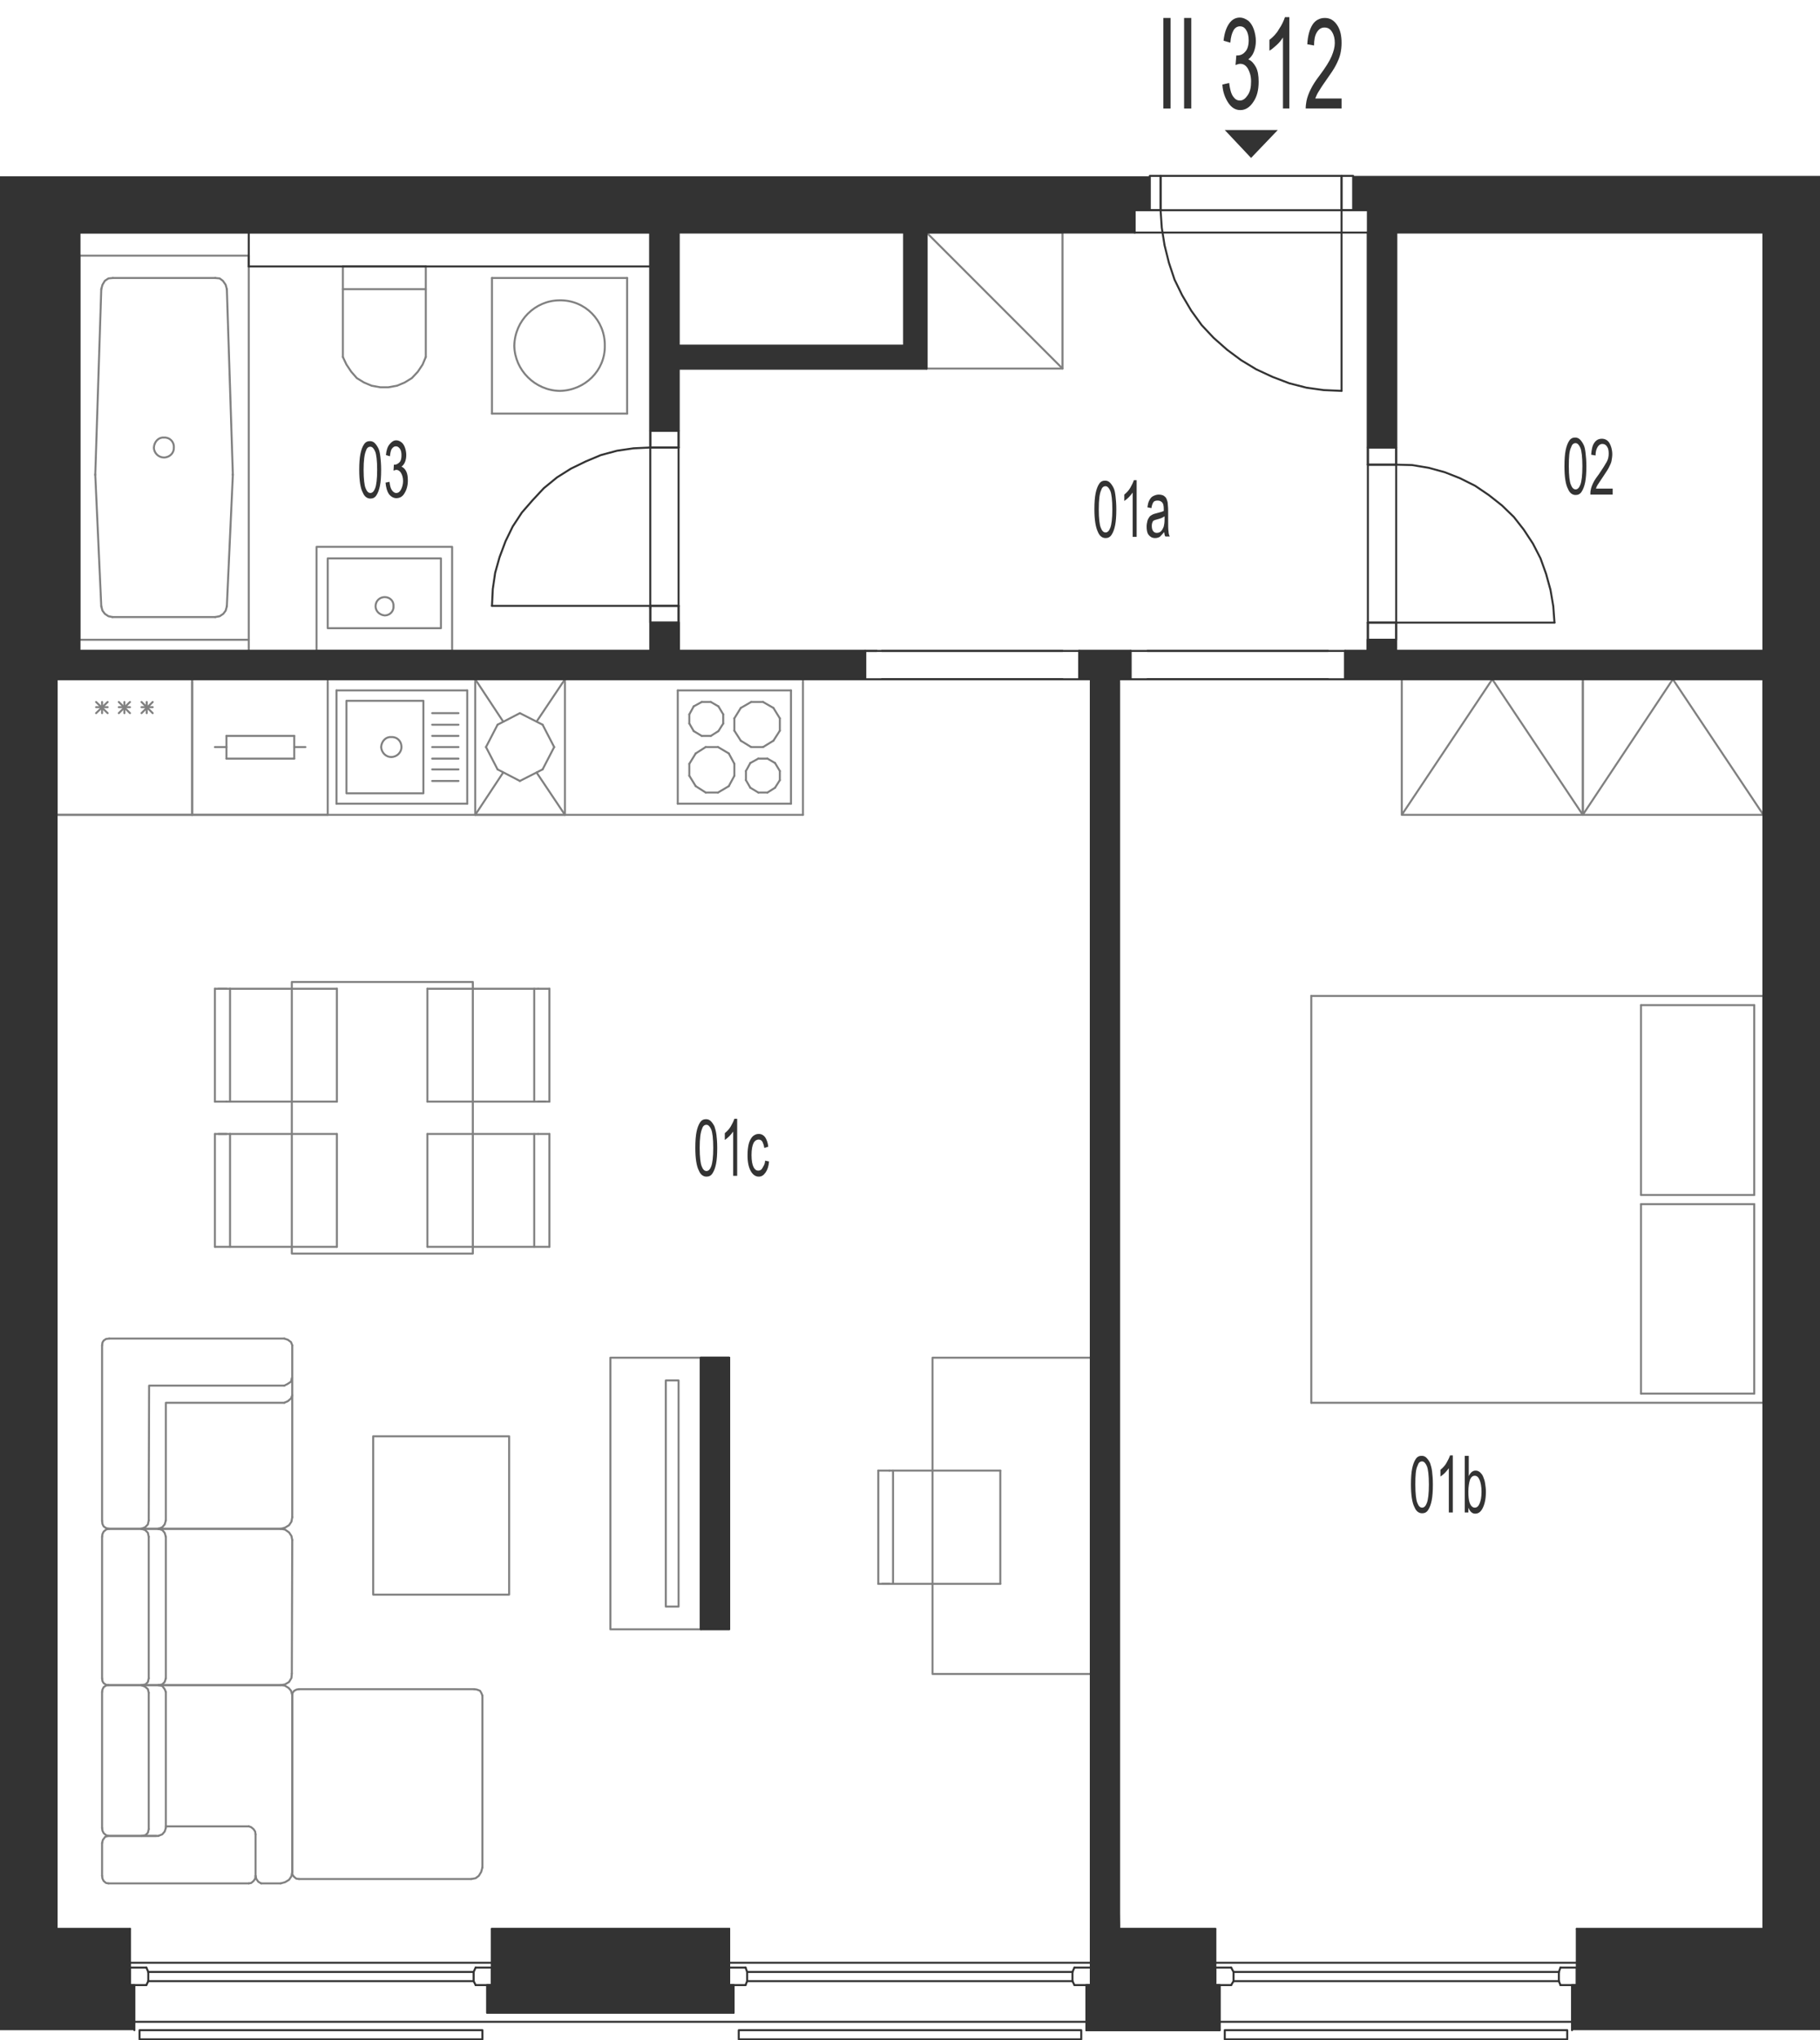 <?xml version="1.0" encoding="utf-8"?>
<!-- Generator: Adobe Illustrator 28.2.0, SVG Export Plug-In . SVG Version: 6.00 Build 0)  -->
<svg version="1.1" xmlns="http://www.w3.org/2000/svg" xmlns:xlink="http://www.w3.org/1999/xlink" x="0px" y="0px"
	 viewBox="0 0 456.5 511.5" style="enable-background:new 0 0 456.5 511.5;" xml:space="preserve">
<style type="text/css">
	.st0{fill:none;stroke:#808080;stroke-width:0.5;stroke-linecap:round;stroke-linejoin:round;stroke-miterlimit:10;}
	.st1{fill:none;stroke:#333333;stroke-width:0.5;stroke-linecap:round;stroke-linejoin:round;stroke-miterlimit:10;}
	.st2{fill-rule:evenodd;clip-rule:evenodd;fill:#333333;}
	.st3{fill:#333333;}
</style>
<g id="vybaveni">
	<polyline class="st0" points="397,204.3 351.6,204.3 351.6,170.3 397,170.3 397,204.3 374.3,170.3 351.6,204.3 	"/>
	<line class="st0" x1="201.4" y1="204.3" x2="14.2" y2="204.3"/>
	<line class="st0" x1="48.2" y1="204.3" x2="14.2" y2="204.3"/>
	<line class="st0" x1="14.2" y1="170.3" x2="48.2" y2="170.3"/>
	<line class="st0" x1="27" y1="178.8" x2="24.1" y2="176"/>
	<line class="st0" x1="24.1" y1="178.8" x2="27" y2="176"/>
	<line class="st0" x1="24.1" y1="177.3" x2="27" y2="177.3"/>
	<line class="st0" x1="14.2" y1="204.3" x2="14.2" y2="170.3"/>
	<line class="st0" x1="25.6" y1="178.8" x2="25.6" y2="176"/>
	<line class="st0" x1="48.2" y1="170.3" x2="48.2" y2="204.3"/>
	<line class="st0" x1="38.3" y1="178.8" x2="35.5" y2="176"/>
	<line class="st0" x1="35.5" y1="178.8" x2="38.3" y2="176"/>
	<line class="st0" x1="35.5" y1="177.3" x2="38.3" y2="177.3"/>
	<line class="st0" x1="32.6" y1="178.8" x2="29.8" y2="176"/>
	<line class="st0" x1="29.8" y1="178.8" x2="32.6" y2="176"/>
	<line class="st0" x1="29.8" y1="177.3" x2="32.6" y2="177.3"/>
	<line class="st0" x1="31.2" y1="178.8" x2="31.2" y2="176"/>
	<line class="st0" x1="36.8" y1="178.8" x2="36.8" y2="176"/>
	<line class="st0" x1="82.2" y1="204.3" x2="48.2" y2="204.3"/>
	<line class="st0" x1="48.2" y1="170.3" x2="82.2" y2="170.3"/>
	<line class="st0" x1="53.9" y1="187.3" x2="56.8" y2="187.3"/>
	<line class="st0" x1="48.2" y1="204.3" x2="48.2" y2="170.3"/>
	<line class="st0" x1="82.2" y1="170.3" x2="82.2" y2="204.3"/>
	<line class="st0" x1="73.8" y1="190.2" x2="73.8" y2="184.5"/>
	<line class="st0" x1="56.8" y1="184.5" x2="56.8" y2="190.2"/>
	<line class="st0" x1="73.8" y1="184.5" x2="56.8" y2="184.5"/>
	<line class="st0" x1="76.6" y1="187.3" x2="73.8" y2="187.3"/>
	<line class="st0" x1="56.8" y1="190.2" x2="73.8" y2="190.2"/>
	<line class="st0" x1="182.8" y1="197.1" x2="184.2" y2="194.5"/>
	<line class="st0" x1="184.2" y1="191.5" x2="182.8" y2="188.9"/>
	<line class="st0" x1="170" y1="201.5" x2="198.4" y2="201.5"/>
	<line class="st0" x1="198.4" y1="173.1" x2="170" y2="173.1"/>
	<line class="st0" x1="195.6" y1="193.3" x2="195.6" y2="195.6"/>
	<line class="st0" x1="187.1" y1="195.6" x2="187.1" y2="193.3"/>
	<line class="st0" x1="184.2" y1="194.5" x2="184.2" y2="191.5"/>
	<line class="st0" x1="198.4" y1="173.1" x2="198.4" y2="201.5"/>
	<line class="st0" x1="192.5" y1="190.2" x2="194.4" y2="191.3"/>
	<line class="st0" x1="194" y1="185.7" x2="191.4" y2="187.3"/>
	<line class="st0" x1="191.4" y1="176" x2="194" y2="177.5"/>
	<line class="st0" x1="195.6" y1="183.2" x2="194" y2="185.7"/>
	<line class="st0" x1="194" y1="177.5" x2="195.6" y2="180.1"/>
	<line class="st0" x1="195.6" y1="180.1" x2="195.6" y2="183.2"/>
	<line class="st0" x1="194.4" y1="191.3" x2="195.6" y2="193.3"/>
	<line class="st0" x1="185.8" y1="177.5" x2="188.4" y2="176"/>
	<line class="st0" x1="188.4" y1="176" x2="191.4" y2="176"/>
	<line class="st0" x1="188.2" y1="191.3" x2="190.2" y2="190.2"/>
	<line class="st0" x1="191.4" y1="187.3" x2="188.4" y2="187.3"/>
	<line class="st0" x1="190.2" y1="190.2" x2="192.5" y2="190.2"/>
	<line class="st0" x1="185.8" y1="185.7" x2="184.2" y2="183.2"/>
	<line class="st0" x1="184.2" y1="183.2" x2="184.2" y2="180.1"/>
	<line class="st0" x1="184.2" y1="180.1" x2="185.8" y2="177.5"/>
	<line class="st0" x1="188.4" y1="187.3" x2="185.8" y2="185.7"/>
	<line class="st0" x1="187.1" y1="193.3" x2="188.2" y2="191.3"/>
	<line class="st0" x1="194.4" y1="197.5" x2="192.5" y2="198.7"/>
	<line class="st0" x1="195.6" y1="195.6" x2="194.4" y2="197.5"/>
	<line class="st0" x1="190.2" y1="198.7" x2="188.2" y2="197.5"/>
	<line class="st0" x1="192.5" y1="198.7" x2="190.2" y2="198.7"/>
	<line class="st0" x1="188.2" y1="197.5" x2="187.1" y2="195.6"/>
	<line class="st0" x1="172.9" y1="191.5" x2="172.9" y2="194.5"/>
	<line class="st0" x1="170" y1="173.1" x2="170" y2="201.5"/>
	<line class="st0" x1="174.5" y1="188.9" x2="177" y2="187.3"/>
	<line class="st0" x1="174" y1="177.1" x2="176" y2="176"/>
	<line class="st0" x1="176" y1="184.5" x2="174" y2="183.3"/>
	<line class="st0" x1="178.3" y1="176" x2="180.2" y2="177.1"/>
	<line class="st0" x1="178.3" y1="176" x2="176" y2="176"/>
	<line class="st0" x1="180.1" y1="187.3" x2="177" y2="187.3"/>
	<line class="st0" x1="180.2" y1="183.3" x2="178.3" y2="184.5"/>
	<line class="st0" x1="181.4" y1="181.4" x2="181.4" y2="179.1"/>
	<line class="st0" x1="181.4" y1="179.1" x2="180.2" y2="177.1"/>
	<line class="st0" x1="180.2" y1="183.3" x2="181.4" y2="181.4"/>
	<line class="st0" x1="180.1" y1="187.3" x2="182.8" y2="188.9"/>
	<line class="st0" x1="176" y1="184.5" x2="178.3" y2="184.5"/>
	<line class="st0" x1="172.9" y1="179.1" x2="172.9" y2="181.4"/>
	<line class="st0" x1="174" y1="177.1" x2="172.9" y2="179.1"/>
	<line class="st0" x1="172.9" y1="181.4" x2="174" y2="183.3"/>
	<line class="st0" x1="174.5" y1="188.9" x2="172.9" y2="191.5"/>
	<line class="st0" x1="177" y1="198.7" x2="174.5" y2="197.1"/>
	<line class="st0" x1="177" y1="198.7" x2="180.1" y2="198.7"/>
	<line class="st0" x1="182.8" y1="197.1" x2="180.1" y2="198.7"/>
	<line class="st0" x1="172.9" y1="194.5" x2="174.5" y2="197.1"/>
	<line class="st0" x1="201.4" y1="204.3" x2="201.4" y2="170.3"/>
	<polyline class="st0" points="442.3,204.3 397,204.3 397,170.3 442.3,170.3 442.3,204.3 419.6,170.3 397,204.3 	"/>
	<line class="st0" x1="123.4" y1="69.7" x2="123.4" y2="103.7"/>
	<line class="st0" x1="157.3" y1="103.7" x2="157.3" y2="69.7"/>
	<line class="st0" x1="157.3" y1="69.7" x2="123.4" y2="69.7"/>
	<line class="st0" x1="123.4" y1="103.7" x2="157.3" y2="103.7"/>
	<path class="st0" d="M129,86.7c0.1,6.1,5.2,11.2,11.4,11.3c6.3-0.1,11.4-5.1,11.3-11.3c0.1-6.4-5-11.5-11.3-11.4
		C134.2,75.3,129.1,80.4,129,86.7"/>
	<polyline class="st0" points="175.8,340.4 153.1,340.4 153.1,408.5 175.8,408.5 175.8,340.4 	"/>
	<polyline class="st0" points="170.2,346.1 167,346.1 167,402.8 170.2,402.8 170.2,346.1 	"/>
	<line class="st0" x1="232.4" y1="58.3" x2="226.8" y2="58.3"/>
	<line class="st0" x1="350.2" y1="58.3" x2="343.1" y2="58.3"/>
	<line class="st0" x1="442.3" y1="163.2" x2="442.3" y2="170.3"/>
	<line class="st0" x1="19.9" y1="163.2" x2="14.2" y2="163.2"/>
	<line class="st0" x1="163.1" y1="66.8" x2="163.1" y2="58.3"/>
	<line class="st0" x1="170.2" y1="86.7" x2="170.2" y2="92.4"/>
	<line class="st0" x1="170.2" y1="58.3" x2="14.2" y2="58.3"/>
	<line class="st0" x1="14.2" y1="170.3" x2="14.2" y2="58.3"/>
	<line class="st0" x1="62.4" y1="160.4" x2="62.4" y2="163.2"/>
	<polyline class="st0" points="232.4,92.4 266.5,92.4 266.5,58.3 232.4,58.3 232.4,92.4 	"/>
	<line class="st0" x1="232.4" y1="58.3" x2="266.5" y2="92.4"/>
	<polyline class="st0" points="75,471.1 74.3,471 73.7,470.5 73.3,469.9 73.3,469.2 	"/>
	<line class="st0" x1="73.3" y1="469.2" x2="73.3" y2="425.1"/>
	<polyline class="st0" points="73.3,425.1 73.4,424.4 73.8,423.9 74.4,423.6 75,423.5 	"/>
	<line class="st0" x1="75" y1="423.5" x2="118.9" y2="423.5"/>
	<polyline class="st0" points="118.9,423.5 119.6,423.6 120.4,423.9 120.7,424.4 121,425.1 	"/>
	<line class="st0" x1="121" y1="425.1" x2="121" y2="468.2"/>
	<polyline class="st0" points="121,468.2 120.7,469.3 120.1,470.3 119.3,470.9 118.2,471.1 	"/>
	<line class="st0" x1="118.2" y1="471.1" x2="75" y2="471.1"/>
	<polyline class="st0" points="73.3,349.8 73,350.6 72.2,351.3 71.3,351.7 	"/>
	<polyline class="st0" points="71.3,351.7 41.6,351.7 41.6,381.2 	"/>
	<polyline class="st0" points="41.6,381.2 41.3,382.2 40.7,382.9 39.7,383.3 	"/>
	<polyline class="st0" points="27.4,383.3 26.6,383.1 26,382.7 25.7,382.1 25.6,381.3 	"/>
	<line class="st0" x1="25.6" y1="381.3" x2="25.6" y2="337.3"/>
	<polyline class="st0" points="25.6,337.3 25.7,336.6 26,336.1 26.6,335.7 27.4,335.6 	"/>
	<line class="st0" x1="27.4" y1="335.6" x2="71.3" y2="335.6"/>
	<polyline class="st0" points="71.3,335.6 72.2,335.9 73,336.5 73.3,337.3 	"/>
	<line class="st0" x1="73.3" y1="337.3" x2="73.3" y2="380.4"/>
	<polyline class="st0" points="73.3,380.4 73.1,381.5 72.5,382.4 71.5,383 70.4,383.3 	"/>
	<line class="st0" x1="70.4" y1="383.3" x2="27.4" y2="383.3"/>
	<polyline class="st0" points="73.2,345.5 73,346.4 72.1,347 71.3,347.4 	"/>
	<polyline class="st0" points="71.3,347.4 37.4,347.4 37.3,381.2 	"/>
	<polyline class="st0" points="37.3,381.2 37.1,382.2 36.4,382.9 35.4,383.3 	"/>
	<polyline class="st0" points="39.8,422.5 40.7,422.3 41.3,421.7 41.6,420.8 	"/>
	<line class="st0" x1="41.6" y1="420.8" x2="41.6" y2="385.3"/>
	<polyline class="st0" points="41.6,385.3 41.3,384.3 40.7,383.6 39.7,383.3 	"/>
	<line class="st0" x1="39.7" y1="383.3" x2="27.2" y2="383.3"/>
	<polyline class="st0" points="27.2,383.3 26.6,383.5 26,384 25.7,384.6 25.6,385.3 	"/>
	<line class="st0" x1="25.6" y1="385.3" x2="25.6" y2="420.8"/>
	<polyline class="st0" points="25.6,420.8 25.7,421.5 26,422 26.6,422.4 27.2,422.5 	"/>
	<line class="st0" x1="27.2" y1="422.5" x2="39.8" y2="422.5"/>
	<line class="st0" x1="39.7" y1="422.5" x2="70.4" y2="422.5"/>
	<polyline class="st0" points="70.4,422.5 71.5,422.3 72.5,421.7 73.1,420.7 73.2,419.6 	"/>
	<line class="st0" x1="73.2" y1="419.6" x2="73.3" y2="386.1"/>
	<polyline class="st0" points="73.3,386.1 73.1,385.1 72.5,384.2 71.5,383.5 70.4,383.3 	"/>
	<line class="st0" x1="70.4" y1="383.3" x2="39.7" y2="383.3"/>
	<polyline class="st0" points="35.5,422.5 36.5,422.3 37.1,421.7 37.3,420.8 	"/>
	<line class="st0" x1="37.3" y1="420.8" x2="37.3" y2="385.3"/>
	<polyline class="st0" points="37.3,385.3 37.1,384.3 36.4,383.6 35.4,383.3 	"/>
	<line class="st0" x1="39.2" y1="460.3" x2="27.5" y2="460.3"/>
	<polyline class="st0" points="39.8,422.5 40.7,422.7 41.3,423.5 41.6,424.2 	"/>
	<line class="st0" x1="41.6" y1="424.2" x2="41.6" y2="458.3"/>
	<polyline class="st0" points="41.6,458.3 41.3,459.2 40.7,459.9 39.7,460.3 	"/>
	<line class="st0" x1="39.7" y1="460.3" x2="27.2" y2="460.3"/>
	<polyline class="st0" points="27.2,460.3 26.6,460.1 26,459.6 25.7,459 25.6,458.3 	"/>
	<line class="st0" x1="25.6" y1="458.3" x2="25.6" y2="424.2"/>
	<polyline class="st0" points="25.6,424.2 25.7,423.6 26,423 26.6,422.6 27.2,422.5 	"/>
	<line class="st0" x1="27.2" y1="422.5" x2="70.4" y2="422.5"/>
	<polyline class="st0" points="70.4,422.5 71.4,422.6 72.4,423.2 73,423.9 73.3,425 	"/>
	<line class="st0" x1="73.3" y1="425" x2="73.3" y2="469.3"/>
	<polyline class="st0" points="73.3,469.3 73.1,470.4 72.5,471.3 71.5,471.9 70.4,472.2 	"/>
	<line class="st0" x1="70.4" y1="472.2" x2="65.5" y2="472.2"/>
	<polyline class="st0" points="65.5,472.2 64.8,471.8 64.3,471.1 64.1,470.3 	"/>
	<line class="st0" x1="41.6" y1="457.9" x2="62.4" y2="457.9"/>
	<polyline class="st0" points="62.4,457.9 63,458.1 63.6,458.6 64,459.2 64.1,459.9 	"/>
	<line class="st0" x1="64.1" y1="459.9" x2="64.1" y2="470.3"/>
	<polyline class="st0" points="64.1,470.3 64,471 63.6,471.6 63,472.1 62.4,472.2 	"/>
	<line class="st0" x1="62.4" y1="472.2" x2="27.2" y2="472.2"/>
	<polyline class="st0" points="27.2,472.2 26.6,472.1 26,471.6 25.7,471 25.6,470.3 	"/>
	<line class="st0" x1="25.6" y1="470.3" x2="25.6" y2="462.1"/>
	<polyline class="st0" points="25.6,462.1 25.8,461.3 26.4,460.5 27.2,460.3 	"/>
	<polyline class="st0" points="35.5,460.3 36.5,460.1 37.1,459.5 37.3,458.6 	"/>
	<line class="st0" x1="37.3" y1="458.6" x2="37.3" y2="424.4"/>
	<polyline class="st0" points="37.3,424.4 37.1,423.5 36.4,422.9 35.4,422.5 	"/>
	<polyline class="st0" points="93.6,399.8 127.7,399.8 127.7,360.1 93.6,360.1 93.6,399.8 	"/>
	<line class="st0" x1="106.8" y1="66.8" x2="86" y2="66.8"/>
	<line class="st0" x1="86" y1="66.8" x2="86" y2="89.5"/>
	<polyline class="st0" points="86,89.5 86.9,91.4 88.1,93.2 89.5,94.8 91.3,95.9 93.2,96.7 95.4,97.1 97.4,97.1 99.6,96.7 
		101.5,95.9 103.3,94.8 104.8,93.2 106,91.4 106.8,89.5 	"/>
	<line class="st0" x1="106.8" y1="89.5" x2="106.8" y2="66.8"/>
	<line class="st0" x1="86" y1="72.5" x2="106.8" y2="72.5"/>
	<line class="st0" x1="84.4" y1="201.5" x2="84.4" y2="173.1"/>
	<line class="st0" x1="84.4" y1="173.1" x2="117.2" y2="173.1"/>
	<line class="st0" x1="117.2" y1="173.1" x2="117.2" y2="201.5"/>
	<line class="st0" x1="117.2" y1="201.5" x2="84.4" y2="201.5"/>
	<path class="st0" d="M95.6,187.3c0.1,1.4,1.2,2.5,2.5,2.5c1.5,0,2.6-1.2,2.6-2.5c0-1.5-1.1-2.6-2.6-2.5
		C96.8,184.7,95.7,185.8,95.6,187.3"/>
	<polyline class="st0" points="86.9,175.7 106.2,175.7 106.2,198.9 86.9,198.9 86.9,175.7 	"/>
	<line class="st0" x1="108.4" y1="184.5" x2="115" y2="184.5"/>
	<line class="st0" x1="108.4" y1="187.3" x2="115" y2="187.3"/>
	<line class="st0" x1="108.4" y1="181.7" x2="115" y2="181.7"/>
	<line class="st0" x1="108.4" y1="178.8" x2="115" y2="178.8"/>
	<line class="st0" x1="108.4" y1="190.2" x2="115" y2="190.2"/>
	<line class="st0" x1="108.4" y1="192.9" x2="115" y2="192.9"/>
	<line class="st0" x1="108.4" y1="195.8" x2="115" y2="195.8"/>
	<line class="st0" x1="84.5" y1="284.3" x2="84.5" y2="312.6"/>
	<line class="st0" x1="57.7" y1="284.3" x2="57.7" y2="312.6"/>
	<line class="st0" x1="53.9" y1="312.6" x2="53.9" y2="284.3"/>
	<line class="st0" x1="84.5" y1="247.9" x2="57.7" y2="247.9"/>
	<line class="st0" x1="56.8" y1="276.2" x2="84.5" y2="276.2"/>
	<line class="st0" x1="84.5" y1="284.3" x2="57.7" y2="284.3"/>
	<line class="st0" x1="57.7" y1="284.3" x2="54.8" y2="284.3"/>
	<line class="st0" x1="53.9" y1="284.3" x2="56.8" y2="284.3"/>
	<line class="st0" x1="57.7" y1="247.9" x2="57.7" y2="276.2"/>
	<line class="st0" x1="53.9" y1="276.2" x2="53.9" y2="247.9"/>
	<line class="st0" x1="53.9" y1="276.2" x2="56.8" y2="276.2"/>
	<line class="st0" x1="57.7" y1="247.9" x2="54.8" y2="247.9"/>
	<line class="st0" x1="53.9" y1="247.9" x2="56.8" y2="247.9"/>
	<line class="st0" x1="84.5" y1="247.9" x2="84.5" y2="276.2"/>
	<line class="st0" x1="107.2" y1="312.6" x2="107.2" y2="284.3"/>
	<line class="st0" x1="134" y1="312.6" x2="134" y2="284.3"/>
	<line class="st0" x1="137.8" y1="284.3" x2="137.8" y2="312.6"/>
	<line class="st0" x1="135" y1="284.3" x2="107.2" y2="284.3"/>
	<line class="st0" x1="107.2" y1="276.2" x2="134" y2="276.2"/>
	<line class="st0" x1="135" y1="247.9" x2="107.2" y2="247.9"/>
	<line class="st0" x1="107.2" y1="276.2" x2="107.2" y2="247.9"/>
	<line class="st0" x1="137.8" y1="284.3" x2="135" y2="284.3"/>
	<line class="st0" x1="134" y1="276.2" x2="134" y2="247.9"/>
	<line class="st0" x1="137.8" y1="247.9" x2="137.8" y2="276.2"/>
	<line class="st0" x1="137.8" y1="276.2" x2="135" y2="276.2"/>
	<line class="st0" x1="134" y1="276.2" x2="136.8" y2="276.2"/>
	<line class="st0" x1="137.8" y1="247.9" x2="135" y2="247.9"/>
	<polyline class="st0" points="73.2,314.3 73.2,246.2 118.6,246.2 118.6,314.3 73.2,314.3 	"/>
	<line class="st0" x1="53.9" y1="312.6" x2="84.5" y2="312.6"/>
	<line class="st0" x1="107.2" y1="312.6" x2="137.8" y2="312.6"/>
	<line class="st0" x1="328.9" y1="351.7" x2="328.9" y2="249.7"/>
	<line class="st0" x1="442.3" y1="249.7" x2="442.3" y2="351.7"/>
	<line class="st0" x1="440" y1="252" x2="440" y2="299.6"/>
	<line class="st0" x1="411.6" y1="252" x2="411.6" y2="299.6"/>
	<line class="st0" x1="328.9" y1="249.7" x2="442.3" y2="249.7"/>
	<line class="st0" x1="411.6" y1="252" x2="440" y2="252"/>
	<line class="st0" x1="442.3" y1="351.7" x2="328.9" y2="351.7"/>
	<line class="st0" x1="440" y1="299.6" x2="411.6" y2="299.6"/>
	<line class="st0" x1="440" y1="301.9" x2="411.6" y2="301.9"/>
	<line class="st0" x1="411.6" y1="301.9" x2="411.6" y2="349.4"/>
	<line class="st0" x1="440" y1="301.9" x2="440" y2="349.4"/>
	<line class="st0" x1="411.6" y1="349.4" x2="440" y2="349.4"/>
	<polyline class="st0" points="273.6,419.7 273.6,340.4 233.9,340.4 233.9,419.7 273.6,419.7 	"/>
	<line class="st0" x1="250.9" y1="397.1" x2="250.9" y2="368.7"/>
	<line class="st0" x1="224" y1="397.1" x2="224" y2="368.7"/>
	<line class="st0" x1="220.3" y1="368.7" x2="220.3" y2="397.1"/>
	<line class="st0" x1="250.9" y1="397.1" x2="224" y2="397.1"/>
	<line class="st0" x1="220.3" y1="397.1" x2="223.1" y2="397.1"/>
	<line class="st0" x1="224" y1="397.1" x2="221.3" y2="397.1"/>
	<line class="st0" x1="223.1" y1="368.7" x2="250.9" y2="368.7"/>
	<line class="st0" x1="220.3" y1="368.7" x2="223.1" y2="368.7"/>
	<line class="st0" x1="124.8" y1="181.7" x2="121.9" y2="187.3"/>
	<line class="st0" x1="130.4" y1="178.8" x2="124.8" y2="181.7"/>
	<line class="st0" x1="136.1" y1="181.7" x2="130.4" y2="178.8"/>
	<line class="st0" x1="139" y1="187.3" x2="136.1" y2="181.7"/>
	<line class="st0" x1="136.1" y1="192.9" x2="139" y2="187.3"/>
	<line class="st0" x1="130.4" y1="195.8" x2="136.1" y2="192.9"/>
	<line class="st0" x1="124.8" y1="192.9" x2="130.4" y2="195.8"/>
	<line class="st0" x1="121.9" y1="187.3" x2="124.8" y2="192.9"/>
	<line class="st0" x1="126.2" y1="180.9" x2="119.2" y2="170.3"/>
	<line class="st0" x1="141.7" y1="170.3" x2="134.6" y2="180.9"/>
	<line class="st0" x1="141.7" y1="204.3" x2="134.6" y2="193.7"/>
	<line class="st0" x1="119.2" y1="204.3" x2="126.2" y2="193.7"/>
	<line class="st0" x1="141.7" y1="170.3" x2="141.7" y2="204.3"/>
	<line class="st0" x1="119.2" y1="204.3" x2="141.7" y2="204.3"/>
	<line class="st0" x1="141.7" y1="170.3" x2="119.2" y2="170.3"/>
	<line class="st0" x1="119.2" y1="204.3" x2="119.2" y2="170.3"/>
	<line class="st0" x1="25.4" y1="152" x2="23.9" y2="119.1"/>
	<line class="st0" x1="58.4" y1="119.1" x2="56.9" y2="152"/>
	<line class="st0" x1="23.9" y1="118.9" x2="23.9" y2="119.1"/>
	<line class="st0" x1="58.4" y1="119.1" x2="58.4" y2="118.9"/>
	<line class="st0" x1="62.4" y1="160.4" x2="19.9" y2="160.4"/>
	<line class="st0" x1="54" y1="154.7" x2="28.2" y2="154.7"/>
	<polyline class="st0" points="25.4,152 25.7,153.1 26.3,153.9 27.2,154.5 28.2,154.7 	"/>
	<polyline class="st0" points="54,154.7 55.1,154.5 56,153.9 56.6,153.1 56.9,152 	"/>
	<line class="st0" x1="19.9" y1="160.4" x2="19.9" y2="64.1"/>
	<line class="st0" x1="62.4" y1="64.1" x2="62.4" y2="160.4"/>
	<line class="st0" x1="23.9" y1="118.9" x2="25.4" y2="72.5"/>
	<line class="st0" x1="56.9" y1="72.5" x2="58.4" y2="118.9"/>
	<path class="st0" d="M38.6,112.2c0,1.4,1.2,2.5,2.5,2.5c1.5,0,2.6-1.2,2.5-2.5c0.1-1.5-1.1-2.6-2.5-2.5
		C39.8,109.6,38.7,110.7,38.6,112.2"/>
	<line class="st0" x1="28.3" y1="69.7" x2="54" y2="69.7"/>
	<line class="st0" x1="19.9" y1="64.1" x2="62.4" y2="64.1"/>
	<polyline class="st0" points="28.3,69.7 27.2,69.8 26.3,70.4 25.7,71.4 25.4,72.5 	"/>
	<polyline class="st0" points="56.9,72.5 56.6,71.4 55.9,70.4 55.1,69.8 54,69.7 	"/>
	<polyline class="st0" points="113.4,137.1 79.4,137.1 79.4,163.2 113.4,163.2 113.4,137.1 	"/>
	<polyline class="st0" points="110.6,140 82.2,140 82.2,157.5 110.6,157.5 110.6,140 	"/>
	<path class="st0" d="M94.2,152c0,1.2,1,2.2,2.3,2.3c1.3,0,2.3-1.1,2.2-2.3c0.1-1.3-0.9-2.3-2.2-2.3C95.2,149.7,94.2,150.7,94.2,152
		"/>
</g>
<g id="vykres">
	<line class="st1" x1="14.2" y1="483.6" x2="14.2" y2="170.3"/>
	<line class="st1" x1="170.2" y1="58.3" x2="226.8" y2="58.3"/>
	<line class="st1" x1="232.4" y1="58.3" x2="284.6" y2="58.3"/>
	<line class="st1" x1="350.2" y1="58.3" x2="442.3" y2="58.3"/>
	<line class="st1" x1="442.3" y1="483.6" x2="442.3" y2="170.3"/>
	<line class="st1" x1="442.3" y1="163.2" x2="442.3" y2="58.3"/>
	<line class="st1" x1="32.6" y1="483.6" x2="32.6" y2="497.7"/>
	<line class="st1" x1="395.5" y1="483.6" x2="395.5" y2="497.7"/>
	<line class="st1" x1="32.6" y1="483.6" x2="14.2" y2="483.6"/>
	<line class="st1" x1="442.3" y1="483.6" x2="395.5" y2="483.6"/>
	<line class="st1" x1="32.6" y1="492.1" x2="123.4" y2="492.1"/>
	<line class="st1" x1="33.7" y1="506.9" x2="272.5" y2="506.9"/>
	<line class="st1" x1="123.4" y1="483.6" x2="123.4" y2="497.7"/>
	<line class="st1" x1="182.9" y1="483.6" x2="182.9" y2="497.7"/>
	<line class="st1" x1="273.6" y1="483.6" x2="273.6" y2="497.7"/>
	<line class="st1" x1="304.8" y1="483.6" x2="304.8" y2="497.7"/>
	<line class="st1" x1="182.9" y1="492.1" x2="273.6" y2="492.1"/>
	<line class="st1" x1="304.8" y1="492.1" x2="395.5" y2="492.1"/>
	<line class="st1" x1="305.9" y1="506.9" x2="394.3" y2="506.9"/>
	<line class="st1" x1="123.4" y1="483.6" x2="182.9" y2="483.6"/>
	<line class="st1" x1="122.2" y1="504.6" x2="184" y2="504.6"/>
	<line class="st1" x1="273.6" y1="483.6" x2="304.8" y2="483.6"/>
	<line class="st1" x1="272.5" y1="509" x2="305.9" y2="509"/>
	<line class="st1" x1="123.4" y1="497.7" x2="182.9" y2="497.7"/>
	<line class="st1" x1="273.6" y1="497.7" x2="304.8" y2="497.7"/>
	<rect x="273.6" y="483.6" class="st1" width="31.2" height="14.2"/>
	<rect x="123.4" y="483.6" class="st1" width="59.5" height="14.2"/>
	<line class="st1" x1="391.4" y1="497.7" x2="395.5" y2="497.7"/>
	<line class="st1" x1="395.5" y1="497.7" x2="395.5" y2="493.3"/>
	<line class="st1" x1="395.5" y1="493.3" x2="391.4" y2="493.3"/>
	<line class="st1" x1="391.4" y1="493.3" x2="391" y2="494.4"/>
	<line class="st1" x1="391" y1="494.4" x2="391" y2="496.7"/>
	<line class="st1" x1="391" y1="496.7" x2="391.4" y2="497.7"/>
	<line class="st1" x1="391" y1="494.4" x2="309.4" y2="494.4"/>
	<line class="st1" x1="391" y1="496.7" x2="309.4" y2="496.7"/>
	<line class="st1" x1="308.8" y1="497.7" x2="304.8" y2="497.7"/>
	<line class="st1" x1="304.8" y1="497.7" x2="304.8" y2="493.3"/>
	<line class="st1" x1="304.8" y1="493.3" x2="308.8" y2="493.3"/>
	<line class="st1" x1="308.8" y1="493.3" x2="309.4" y2="494.4"/>
	<line class="st1" x1="309.4" y1="494.4" x2="309.4" y2="496.7"/>
	<line class="st1" x1="309.4" y1="496.7" x2="308.8" y2="497.7"/>
	<line class="st1" x1="269.5" y1="497.7" x2="273.6" y2="497.7"/>
	<line class="st1" x1="273.6" y1="497.7" x2="273.6" y2="493.3"/>
	<line class="st1" x1="273.6" y1="493.3" x2="269.5" y2="493.3"/>
	<line class="st1" x1="269.5" y1="493.3" x2="269" y2="494.4"/>
	<line class="st1" x1="269" y1="494.4" x2="269" y2="496.7"/>
	<line class="st1" x1="269" y1="496.7" x2="269.5" y2="497.7"/>
	<line class="st1" x1="269" y1="494.4" x2="187.4" y2="494.4"/>
	<line class="st1" x1="269" y1="496.7" x2="187.4" y2="496.7"/>
	<line class="st1" x1="187" y1="497.7" x2="182.9" y2="497.7"/>
	<line class="st1" x1="182.9" y1="497.7" x2="182.9" y2="493.3"/>
	<line class="st1" x1="182.9" y1="493.3" x2="187" y2="493.3"/>
	<line class="st1" x1="187" y1="493.3" x2="187.4" y2="494.4"/>
	<line class="st1" x1="187.4" y1="494.4" x2="187.4" y2="496.7"/>
	<line class="st1" x1="187.4" y1="496.7" x2="187" y2="497.7"/>
	<line class="st1" x1="119.3" y1="497.7" x2="123.4" y2="497.7"/>
	<line class="st1" x1="123.4" y1="497.7" x2="123.4" y2="493.3"/>
	<line class="st1" x1="123.4" y1="493.3" x2="119.3" y2="493.3"/>
	<line class="st1" x1="119.3" y1="493.3" x2="118.8" y2="494.4"/>
	<line class="st1" x1="118.8" y1="494.4" x2="118.8" y2="496.7"/>
	<line class="st1" x1="118.8" y1="496.7" x2="119.3" y2="497.7"/>
	<line class="st1" x1="118.8" y1="494.4" x2="37.2" y2="494.4"/>
	<line class="st1" x1="118.8" y1="496.7" x2="37.2" y2="496.7"/>
	<line class="st1" x1="36.7" y1="497.7" x2="32.6" y2="497.7"/>
	<line class="st1" x1="32.6" y1="497.7" x2="32.6" y2="493.3"/>
	<line class="st1" x1="32.6" y1="493.3" x2="36.7" y2="493.3"/>
	<line class="st1" x1="36.7" y1="493.3" x2="37.2" y2="494.4"/>
	<line class="st1" x1="37.2" y1="494.4" x2="37.2" y2="496.7"/>
	<line class="st1" x1="37.2" y1="496.7" x2="36.7" y2="497.7"/>
	<polyline class="st1" points="394.3,509 394.3,497.7 395.5,497.7 	"/>
	<polyline class="st1" points="272.5,509 272.5,497.7 273.6,497.7 	"/>
	<polyline class="st1" points="305.9,509 305.9,497.7 304.8,497.7 	"/>
	<polyline class="st1" points="122.2,504.6 122.2,497.7 123.4,497.7 	"/>
	<polyline class="st1" points="184,504.6 184,497.7 182.9,497.7 	"/>
	<polyline class="st1" points="33.7,509 33.7,497.7 32.6,497.7 	"/>
	<polyline class="st1" points="35,509 121,509 121,511.3 35,511.3 35,509 	"/>
	<polyline class="st1" points="307.2,509 393.1,509 393.1,511.3 307.2,511.3 307.2,509 	"/>
	<polyline class="st1" points="185.3,509 271.2,509 271.2,511.3 185.3,511.3 185.3,509 	"/>
	<line class="st1" x1="442.3" y1="163.2" x2="350.2" y2="163.2"/>
	<line class="st1" x1="442.3" y1="170.3" x2="337.4" y2="170.3"/>
	<line class="st1" x1="350.2" y1="156.1" x2="389.9" y2="156.1"/>
	<polyline class="st1" points="389.9,156.1 389.6,152 388.9,147.9 387.8,143.9 386.4,140 384.5,136.3 382.2,132.8 379.7,129.6 
		376.7,126.7 373.4,124.1 370,121.8 366.2,119.9 362.4,118.4 358.4,117.3 354.2,116.6 350.2,116.5 	"/>
	<line class="st1" x1="273.6" y1="483.6" x2="273.6" y2="170.3"/>
	<line class="st1" x1="280.7" y1="483.6" x2="280.7" y2="170.3"/>
	<line class="st1" x1="163.1" y1="163.2" x2="19.9" y2="163.2"/>
	<line class="st1" x1="217" y1="170.3" x2="14.2" y2="170.3"/>
	<line class="st1" x1="217" y1="163.2" x2="270.7" y2="163.2"/>
	<line class="st1" x1="217" y1="170.3" x2="270.7" y2="170.3"/>
	<polyline class="st1" points="163.1,112.2 158.9,112.4 154.8,113 150.7,114.1 146.9,115.7 143.2,117.5 139.7,119.7 136.4,122.4 
		133.6,125.4 130.9,128.5 128.6,132 126.8,135.7 125.3,139.7 124.2,143.6 123.6,147.7 123.4,151.9 	"/>
	<line class="st1" x1="163.1" y1="152.6" x2="163.1" y2="112.2"/>
	<line class="st1" x1="170.2" y1="151.9" x2="170.2" y2="112.2"/>
	<line class="st1" x1="170.2" y1="112.2" x2="163.1" y2="112.2"/>
	<line class="st1" x1="163.1" y1="58.3" x2="163.1" y2="112.2"/>
	<line class="st1" x1="170.2" y1="92.4" x2="170.2" y2="112.2"/>
	<polyline class="st1" points="163.1,112.2 170.2,112.2 170.2,108 163.1,108 163.1,112.2 	"/>
	<line class="st1" x1="170.2" y1="151.9" x2="163.1" y2="151.9"/>
	<line class="st1" x1="163.1" y1="151.9" x2="163.1" y2="163.2"/>
	<line class="st1" x1="170.2" y1="151.9" x2="170.2" y2="163.2"/>
	<line class="st1" x1="217" y1="170.3" x2="217" y2="163.2"/>
	<line class="st1" x1="217" y1="163.2" x2="170.2" y2="163.2"/>
	<line class="st1" x1="163.1" y1="151.9" x2="123.4" y2="151.9"/>
	<polyline class="st1" points="163.1,151.9 170.2,151.9 170.2,156.1 163.1,156.1 163.1,151.9 	"/>
	<line class="st1" x1="350.2" y1="156.1" x2="350.2" y2="116.5"/>
	<line class="st1" x1="343.1" y1="156.1" x2="343.1" y2="116.5"/>
	<line class="st1" x1="350.2" y1="116.5" x2="343.1" y2="116.5"/>
	<line class="st1" x1="350.2" y1="58.3" x2="350.2" y2="116.5"/>
	<line class="st1" x1="343.1" y1="58.3" x2="343.1" y2="116.5"/>
	<polyline class="st1" points="343.1,116.5 350.2,116.5 350.2,112.2 343.1,112.2 343.1,116.5 	"/>
	<line class="st1" x1="283.6" y1="170.3" x2="283.6" y2="163.2"/>
	<line class="st1" x1="337.4" y1="170.3" x2="337.4" y2="163.2"/>
	<line class="st1" x1="350.2" y1="156.1" x2="343.1" y2="156.1"/>
	<line class="st1" x1="283.6" y1="170.3" x2="280.7" y2="170.3"/>
	<line class="st1" x1="343.1" y1="163.2" x2="337.4" y2="163.2"/>
	<line class="st1" x1="350.2" y1="156.1" x2="350.2" y2="163.2"/>
	<line class="st1" x1="343.1" y1="156.1" x2="343.1" y2="163.2"/>
	<line class="st1" x1="270.7" y1="170.3" x2="270.7" y2="163.2"/>
	<line class="st1" x1="273.6" y1="170.3" x2="270.7" y2="170.3"/>
	<line class="st1" x1="283.6" y1="163.2" x2="270.7" y2="163.2"/>
	<line class="st1" x1="283.6" y1="163.2" x2="337.4" y2="163.2"/>
	<line class="st1" x1="283.6" y1="170.3" x2="337.4" y2="170.3"/>
	<polyline class="st1" points="343.1,156.1 350.2,156.1 350.2,160.4 343.1,160.4 343.1,156.1 	"/>
	<line class="st1" x1="170.2" y1="86.7" x2="226.8" y2="86.7"/>
	<line class="st1" x1="226.8" y1="86.7" x2="226.8" y2="58.3"/>
	<line class="st1" x1="170.2" y1="92.4" x2="232.4" y2="92.4"/>
	<line class="st1" x1="232.4" y1="92.4" x2="232.4" y2="58.3"/>
	<line class="st1" x1="170.2" y1="58.3" x2="170.2" y2="86.7"/>
	<line class="st1" x1="336.5" y1="52.7" x2="336.5" y2="98"/>
	<polyline class="st1" points="291.1,52.7 291.4,57.1 292.1,61.5 293.2,65.9 294.6,70.1 296.5,74 298.8,77.9 301.4,81.5 304.4,84.7 
		307.8,87.7 311.3,90.3 315.1,92.6 319.2,94.5 323.4,96.1 327.7,97.2 332,97.8 336.5,98 	"/>
	<line class="st1" x1="336.5" y1="52.7" x2="336.5" y2="44.1"/>
	<line class="st1" x1="291.1" y1="52.7" x2="291.1" y2="44.1"/>
	<polyline class="st1" points="336.5,44.1 339.4,44.1 339.4,52.7 336.5,52.7 336.5,44.1 	"/>
	<polyline class="st1" points="288.4,44.1 291.1,44.1 291.1,52.7 288.4,52.7 288.4,44.1 	"/>
	<line class="st1" x1="336.5" y1="44.1" x2="291.1" y2="44.1"/>
	<line class="st1" x1="336.5" y1="52.7" x2="343.1" y2="52.7"/>
	<line class="st1" x1="343.1" y1="52.7" x2="343.1" y2="58.3"/>
	<line class="st1" x1="284.6" y1="58.3" x2="284.6" y2="52.7"/>
	<line class="st1" x1="284.6" y1="52.7" x2="291.1" y2="52.7"/>
	<line class="st1" x1="284.6" y1="58.3" x2="343.1" y2="58.3"/>
	<line class="st1" x1="336.5" y1="52.7" x2="291.1" y2="52.7"/>
	<line class="st1" x1="163.1" y1="58.3" x2="19.9" y2="58.3"/>
	<line class="st1" x1="19.9" y1="58.3" x2="19.9" y2="163.2"/>
	<line class="st1" x1="280.7" y1="483.6" x2="273.6" y2="227"/>
	<path class="st1" d="M350.2,58.3v53.9h-7.1V58.3H350.2z M442.3,163.2v7.1H397h-45.4h-14.2v-7.1h5.6v-2.8h7.1v2.8H442.3 M217,163.2
		v7.1H14.2v-7.1h5.8h143.2v-7.1h7.1v7.1h49.6H217 M273.6,483.6V170.3h-2.9v-7.1h12.8v7.1h-2.9v313.3H273.6"/>
	<path class="st1" d="M19.9,66.8v96.4h-5.8V58.3h5.8V66.8z M170.2,86.7h56.6V58.3h5.6v34.1h-62.3V86.7"/>
	<rect x="163.1" y="58.3" class="st1" width="7.1" height="49.7"/>
	<polyline class="st1" points="175.8,340.4 182.9,340.4 182.9,408.5 175.8,408.5 175.8,340.4 	"/>
	<line class="st1" x1="163.1" y1="66.8" x2="62.4" y2="66.8"/>
	<line class="st1" x1="62.4" y1="66.8" x2="62.4" y2="58.3"/>
	<rect x="175.8" y="340.4" class="st1" width="7.1" height="68"/>
	<line class="st1" x1="221.2" y1="170.3" x2="266.5" y2="170.3"/>
	<line class="st1" x1="221.2" y1="163.2" x2="266.5" y2="163.2"/>
	<line class="st1" x1="287.8" y1="170.3" x2="333.1" y2="170.3"/>
	<line class="st1" x1="287.8" y1="163.2" x2="333.1" y2="163.2"/>
	<polyline class="st1" points="122.2,497.7 184,497.7 184,504.6 122.2,504.6 122.2,497.7 	"/>
	<polyline class="st1" points="272.5,497.7 305.9,497.7 305.9,509 272.5,509 272.5,497.7 	"/>
</g>
<g id="vyplne">
	<g>
		<polygon class="st2" points="304.8,483.6 280.7,483.6 280.7,170.3 283.6,170.3 283.6,163.2 270.7,163.2 270.7,170.3 273.6,170.3 
			273.6,483.6 273.6,497.7 272.5,497.7 272.5,509 305.9,509 305.9,497.7 304.8,497.7 		"/>
		<polygon class="st2" points="182.9,483.6 123.4,483.6 123.4,497.7 122.2,497.7 122.2,504.6 184,504.6 184,497.7 182.9,497.7 		"/>
		<path class="st2" d="M284.6,52.7h3.7v-8.5H0v14.2v425.3V509h33.7v-11.3h-1.1v-14.2H14.2V170.3H217v-7.1h-46.8v-7.1h-7.1v7.1H19.9
			V66.8v-8.5h143.2V108h7.1V92.4h62.3V58.3h52.2V52.7z M226.8,86.7h-56.6V58.3h56.6V86.7z"/>
		<polygon class="st2" points="339.4,44.1 339.4,52.7 343.1,52.7 343.1,58.3 343.1,112.2 350.2,112.2 350.2,58.3 442.3,58.3 
			442.3,163.2 350.2,163.2 350.2,160.4 343.1,160.4 343.1,163.2 337.4,163.2 337.4,170.3 351.6,170.3 397,170.3 442.3,170.3 
			442.3,483.6 395.5,483.6 395.5,497.7 394.3,497.7 394.3,509 456.5,509 456.5,483.6 456.5,58.3 456.5,44.1 		"/>
		<rect x="175.8" y="340.4" class="st2" width="7.1" height="68"/>
		<polygon class="st2" points="313.8,39.6 320.5,32.6 307.2,32.6 		"/>
	</g>
</g>
<g id="popisky_bytu">
	<g>
		<path class="st3" d="M274.5,127.7c0-1.7,0.1-3,0.3-4c0.2-1,0.5-1.8,0.9-2.4c0.4-0.6,0.9-0.8,1.5-0.8c0.5,0,0.9,0.2,1.2,0.5
			c0.3,0.3,0.6,0.7,0.9,1.3s0.4,1.3,0.5,2.1c0.1,0.8,0.2,1.9,0.2,3.3c0,1.7-0.1,3-0.3,4c-0.2,1-0.5,1.8-0.9,2.4
			c-0.4,0.6-0.9,0.8-1.5,0.8c-0.8,0-1.5-0.5-1.9-1.5C274.8,132.2,274.5,130.3,274.5,127.7z M275.6,127.7c0,2.3,0.2,3.9,0.5,4.6
			c0.3,0.8,0.7,1.2,1.2,1.2s0.9-0.4,1.2-1.2c0.3-0.8,0.5-2.3,0.5-4.6c0-2.3-0.2-3.9-0.5-4.6s-0.7-1.2-1.2-1.2c-0.5,0-0.9,0.3-1.1,1
			C275.8,123.7,275.6,125.3,275.6,127.7z"/>
		<path class="st3" d="M285.1,134.6h-1v-11.1c-0.3,0.4-0.6,0.8-1,1.2c-0.4,0.4-0.8,0.7-1.1,0.9V124c0.6-0.5,1.1-1,1.5-1.7
			c0.4-0.7,0.7-1.3,0.9-1.9h0.7V134.6z"/>
		<path class="st3" d="M292,133.4c-0.4,0.5-0.8,0.9-1.1,1.2c-0.4,0.2-0.7,0.3-1.2,0.3c-0.7,0-1.2-0.3-1.6-0.8s-0.5-1.3-0.5-2.1
			c0-0.5,0.1-1,0.2-1.4s0.3-0.7,0.5-1c0.2-0.3,0.5-0.4,0.8-0.6c0.2-0.1,0.5-0.2,0.9-0.3c0.8-0.2,1.5-0.4,1.9-0.6c0-0.2,0-0.4,0-0.5
			c0-0.7-0.1-1.2-0.3-1.5c-0.3-0.4-0.7-0.6-1.2-0.6c-0.5,0-0.9,0.1-1.1,0.4s-0.4,0.8-0.5,1.5l-1-0.2c0.1-0.7,0.2-1.3,0.5-1.8
			c0.2-0.4,0.5-0.8,0.9-1c0.4-0.2,0.9-0.4,1.4-0.4c0.5,0,1,0.1,1.3,0.3c0.3,0.2,0.6,0.5,0.7,0.8s0.3,0.7,0.3,1.2
			c0,0.3,0.1,0.8,0.1,1.6v2.3c0,1.6,0,2.6,0.1,3.1c0,0.4,0.1,0.8,0.3,1.2h-1.1C292.1,134.3,292.1,133.9,292,133.4z M292,129.5
			c-0.4,0.3-0.9,0.5-1.7,0.7c-0.4,0.1-0.7,0.2-0.9,0.3s-0.3,0.3-0.4,0.6s-0.1,0.5-0.1,0.8c0,0.5,0.1,0.9,0.3,1.2
			c0.2,0.3,0.5,0.5,0.9,0.5c0.4,0,0.8-0.1,1.1-0.4c0.3-0.3,0.5-0.7,0.7-1.2c0.1-0.4,0.2-1,0.2-1.7V129.5z"/>
	</g>
	<g>
		<path class="st3" d="M392.4,116.9c0-1.7,0.1-3,0.3-4c0.2-1,0.5-1.8,0.9-2.4c0.4-0.6,0.9-0.8,1.5-0.8c0.5,0,0.9,0.2,1.2,0.5
			c0.3,0.3,0.6,0.7,0.9,1.3s0.4,1.3,0.5,2.1c0.1,0.8,0.2,1.9,0.2,3.3c0,1.7-0.1,3-0.3,4c-0.2,1-0.5,1.8-0.9,2.4
			c-0.4,0.6-0.9,0.8-1.5,0.8c-0.8,0-1.5-0.5-1.9-1.5C392.7,121.5,392.4,119.6,392.4,116.9z M393.5,116.9c0,2.3,0.2,3.9,0.5,4.6
			c0.3,0.8,0.7,1.2,1.2,1.2s0.9-0.4,1.2-1.2c0.3-0.8,0.5-2.3,0.5-4.6c0-2.3-0.2-3.9-0.5-4.6s-0.7-1.2-1.2-1.2c-0.5,0-0.9,0.3-1.1,1
			C393.6,113,393.5,114.6,393.5,116.9z"/>
		<path class="st3" d="M404.5,122.3v1.7h-5.6c0-0.4,0-0.8,0.1-1.2c0.1-0.6,0.4-1.3,0.7-1.9c0.3-0.6,0.8-1.3,1.4-2.1
			c0.9-1.3,1.5-2.3,1.9-3s0.5-1.4,0.5-2.1c0-0.7-0.1-1.3-0.4-1.7c-0.3-0.5-0.7-0.7-1.2-0.7c-0.5,0-0.9,0.3-1.2,0.8
			c-0.3,0.5-0.5,1.2-0.5,2.1l-1.1-0.2c0.1-1.3,0.3-2.3,0.8-3s1.1-1,1.9-1c0.8,0,1.5,0.4,1.9,1.1s0.7,1.7,0.7,2.8
			c0,0.6-0.1,1.1-0.2,1.7c-0.1,0.5-0.4,1.1-0.7,1.7s-0.9,1.4-1.6,2.5c-0.6,0.9-1,1.5-1.2,1.8c-0.2,0.3-0.3,0.6-0.4,0.9H404.5z"/>
	</g>
	<g>
		<path class="st3" d="M90.1,117.8c0-1.7,0.1-3,0.3-4c0.2-1,0.5-1.8,0.9-2.4c0.4-0.6,0.9-0.8,1.5-0.8c0.5,0,0.9,0.2,1.2,0.5
			c0.3,0.3,0.6,0.7,0.9,1.3s0.4,1.3,0.5,2.1c0.1,0.8,0.2,1.9,0.2,3.3c0,1.7-0.1,3-0.3,4c-0.2,1-0.5,1.8-0.9,2.4
			c-0.4,0.6-0.9,0.8-1.5,0.8c-0.8,0-1.5-0.5-1.9-1.5C90.4,122.4,90.1,120.5,90.1,117.8z M91.2,117.8c0,2.3,0.2,3.9,0.5,4.6
			c0.3,0.8,0.7,1.2,1.2,1.2s0.9-0.4,1.2-1.2c0.3-0.8,0.5-2.3,0.5-4.6c0-2.3-0.2-3.9-0.5-4.6s-0.7-1.2-1.2-1.2c-0.5,0-0.9,0.3-1.1,1
			C91.4,113.9,91.2,115.5,91.2,117.8z"/>
		<path class="st3" d="M96.7,121l1-0.2c0.1,1,0.3,1.7,0.6,2.1c0.3,0.4,0.6,0.7,1.1,0.7c0.5,0,0.9-0.3,1.2-0.9
			c0.3-0.6,0.5-1.3,0.5-2.1c0-0.8-0.2-1.5-0.5-2c-0.3-0.5-0.7-0.8-1.2-0.8c-0.2,0-0.4,0.1-0.7,0.2l0.1-1.5c0.1,0,0.1,0,0.2,0
			c0.4,0,0.8-0.2,1.2-0.6c0.4-0.4,0.5-1,0.5-1.8c0-0.6-0.1-1.2-0.4-1.6c-0.3-0.4-0.6-0.6-1-0.6c-0.4,0-0.7,0.2-1,0.6
			c-0.3,0.4-0.4,1.1-0.5,1.9l-1-0.3c0.1-1.2,0.4-2.1,0.9-2.7c0.5-0.6,1-1,1.7-1c0.5,0,0.9,0.2,1.3,0.5c0.4,0.3,0.7,0.8,0.9,1.4
			c0.2,0.6,0.3,1.2,0.3,1.8c0,0.6-0.1,1.2-0.3,1.7c-0.2,0.5-0.5,0.9-0.9,1.2c0.5,0.2,0.9,0.6,1.2,1.2s0.4,1.4,0.4,2.3
			c0,1.2-0.3,2.3-0.8,3.1c-0.5,0.9-1.2,1.3-2.1,1.3c-0.7,0-1.4-0.4-1.9-1.1C97.1,123.2,96.8,122.2,96.7,121z"/>
	</g>
	<g>
		<path class="st3" d="M353.9,372.2c0-1.7,0.1-3,0.3-4c0.2-1,0.5-1.8,0.9-2.4c0.4-0.6,0.9-0.8,1.5-0.8c0.5,0,0.9,0.2,1.2,0.5
			c0.3,0.3,0.6,0.7,0.9,1.3c0.2,0.6,0.4,1.3,0.5,2.1c0.1,0.8,0.2,1.9,0.2,3.3c0,1.7-0.1,3-0.3,4s-0.5,1.8-0.9,2.4
			c-0.4,0.6-0.9,0.8-1.5,0.8c-0.8,0-1.5-0.5-1.9-1.5C354.2,376.8,353.9,374.8,353.9,372.2z M355,372.2c0,2.3,0.2,3.9,0.5,4.6
			c0.3,0.8,0.7,1.2,1.2,1.2s0.9-0.4,1.2-1.2s0.5-2.3,0.5-4.6c0-2.3-0.2-3.9-0.5-4.6s-0.7-1.2-1.2-1.2c-0.5,0-0.9,0.3-1.1,1
			C355.1,368.3,355,369.9,355,372.2z"/>
		<path class="st3" d="M364.4,379.2h-1v-11.1c-0.3,0.4-0.6,0.8-1,1.2c-0.4,0.4-0.8,0.7-1.1,0.9v-1.7c0.6-0.5,1.1-1,1.5-1.7
			c0.4-0.7,0.7-1.3,0.9-1.9h0.7V379.2z"/>
		<path class="st3" d="M368.4,379.2h-1V365h1v5.1c0.4-0.9,1-1.4,1.7-1.4c0.4,0,0.7,0.1,1.1,0.4c0.3,0.3,0.6,0.6,0.8,1.1
			c0.2,0.5,0.4,1,0.5,1.7c0.1,0.7,0.2,1.3,0.2,2.1c0,1.8-0.3,3.1-0.8,4.1c-0.5,1-1.1,1.4-1.9,1.4c-0.7,0-1.3-0.5-1.7-1.5V379.2z
			 M368.3,374c0,1.2,0.1,2.1,0.3,2.7c0.3,0.9,0.8,1.3,1.3,1.3c0.5,0,0.9-0.3,1.2-1c0.3-0.7,0.5-1.6,0.5-3c0-1.3-0.2-2.3-0.5-3
			s-0.7-1-1.2-1c-0.5,0-0.9,0.3-1.2,1C368.5,371.7,368.3,372.7,368.3,374z"/>
	</g>
	<g>
		<path class="st3" d="M174.4,287.8c0-1.7,0.1-3,0.3-4c0.2-1,0.5-1.8,0.9-2.4c0.4-0.6,0.9-0.8,1.5-0.8c0.5,0,0.9,0.2,1.2,0.5
			c0.3,0.3,0.6,0.7,0.9,1.3c0.2,0.6,0.4,1.3,0.5,2.1c0.1,0.8,0.2,1.9,0.2,3.3c0,1.7-0.1,3-0.3,4s-0.5,1.8-0.9,2.4
			c-0.4,0.6-0.9,0.8-1.5,0.8c-0.8,0-1.5-0.5-1.9-1.5C174.7,292.4,174.4,290.4,174.4,287.8z M175.5,287.8c0,2.3,0.2,3.9,0.5,4.6
			c0.3,0.8,0.7,1.2,1.2,1.2s0.9-0.4,1.2-1.2s0.5-2.3,0.5-4.6c0-2.3-0.2-3.9-0.5-4.6s-0.7-1.2-1.2-1.2c-0.5,0-0.9,0.3-1.1,1
			C175.7,283.9,175.5,285.4,175.5,287.8z"/>
		<path class="st3" d="M184.9,294.8h-1v-11.1c-0.3,0.4-0.6,0.8-1,1.2c-0.4,0.4-0.8,0.7-1.1,0.9v-1.7c0.6-0.5,1.1-1,1.5-1.7
			c0.4-0.7,0.7-1.3,0.9-1.9h0.7V294.8z"/>
		<path class="st3" d="M191.9,291l1,0.2c-0.1,1.2-0.4,2.1-0.9,2.8s-1,1-1.7,1c-0.8,0-1.5-0.5-2-1.4c-0.5-0.9-0.8-2.2-0.8-3.9
			c0-1.1,0.1-2.1,0.3-2.9s0.6-1.5,1-1.9c0.5-0.4,0.9-0.6,1.5-0.6c0.7,0,1.2,0.3,1.6,0.8c0.4,0.6,0.7,1.4,0.8,2.4l-1,0.3
			c-0.1-0.7-0.3-1.2-0.5-1.6c-0.2-0.3-0.5-0.5-0.9-0.5c-0.5,0-1,0.3-1.3,0.9s-0.5,1.6-0.5,3c0,1.4,0.2,2.4,0.5,3s0.7,0.9,1.2,0.9
			c0.4,0,0.8-0.2,1-0.6S191.9,291.9,191.9,291z"/>
	</g>
	<g>
		<path class="st3" d="M291.8,27.2V4.5h1.8v22.7H291.8z"/>
		<path class="st3" d="M297,27.2V4.5h1.8v22.7H297z"/>
		<path class="st3" d="M306.6,21.2l1.7-0.4c0.2,1.6,0.5,2.7,1,3.4c0.5,0.7,1,1,1.7,1c0.8,0,1.4-0.5,2-1.4s0.8-2,0.8-3.4
			c0-1.3-0.3-2.3-0.8-3.2c-0.5-0.8-1.1-1.2-1.9-1.2c-0.3,0-0.7,0.1-1.2,0.3l0.2-2.4c0.1,0,0.2,0,0.3,0c0.7,0,1.4-0.3,1.9-0.9
			c0.6-0.6,0.9-1.6,0.9-2.9c0-1-0.2-1.9-0.6-2.5c-0.4-0.7-0.9-1-1.6-1c-0.6,0-1.2,0.3-1.6,1c-0.4,0.7-0.7,1.7-0.8,3.1l-1.7-0.5
			c0.2-1.9,0.7-3.3,1.4-4.3c0.7-1,1.6-1.5,2.7-1.5c0.7,0,1.4,0.3,2.1,0.8c0.6,0.5,1.1,1.3,1.4,2.2s0.5,1.9,0.5,2.9
			c0,1-0.2,1.9-0.5,2.7c-0.3,0.8-0.8,1.4-1.4,1.9c0.8,0.3,1.4,1,1.9,1.9s0.7,2.2,0.7,3.7c0,2-0.4,3.7-1.3,5c-0.9,1.4-2,2.1-3.3,2.1
			c-1.2,0-2.2-0.6-3-1.8S306.7,23.1,306.6,21.2z"/>
		<path class="st3" d="M323.5,27.2h-1.7V9.4c-0.4,0.6-0.9,1.3-1.6,1.9c-0.7,0.6-1.2,1.1-1.8,1.4v-2.7c0.9-0.7,1.8-1.6,2.4-2.7
			c0.7-1,1.2-2.1,1.5-3h1.1V27.2z"/>
		<path class="st3" d="M336.5,24.5v2.7h-9c0-0.7,0.1-1.3,0.2-1.9c0.2-1,0.6-2,1.1-3c0.5-1,1.2-2.1,2.2-3.4c1.5-2,2.5-3.6,3-4.8
			c0.5-1.2,0.8-2.3,0.8-3.3c0-1.1-0.2-2-0.7-2.8c-0.5-0.8-1.1-1.1-1.9-1.1c-0.8,0-1.4,0.4-1.9,1.2s-0.7,1.9-0.7,3.3l-1.7-0.3
			c0.1-2.1,0.6-3.8,1.3-4.9s1.8-1.7,3.1-1.7c1.3,0,2.3,0.6,3.1,1.8s1.1,2.7,1.1,4.5c0,0.9-0.1,1.8-0.3,2.7c-0.2,0.9-0.6,1.8-1.1,2.8
			c-0.5,1-1.4,2.3-2.6,4c-1,1.4-1.6,2.4-1.9,2.9c-0.3,0.5-0.5,1-0.7,1.5H336.5z"/>
	</g>
</g>
</svg>
